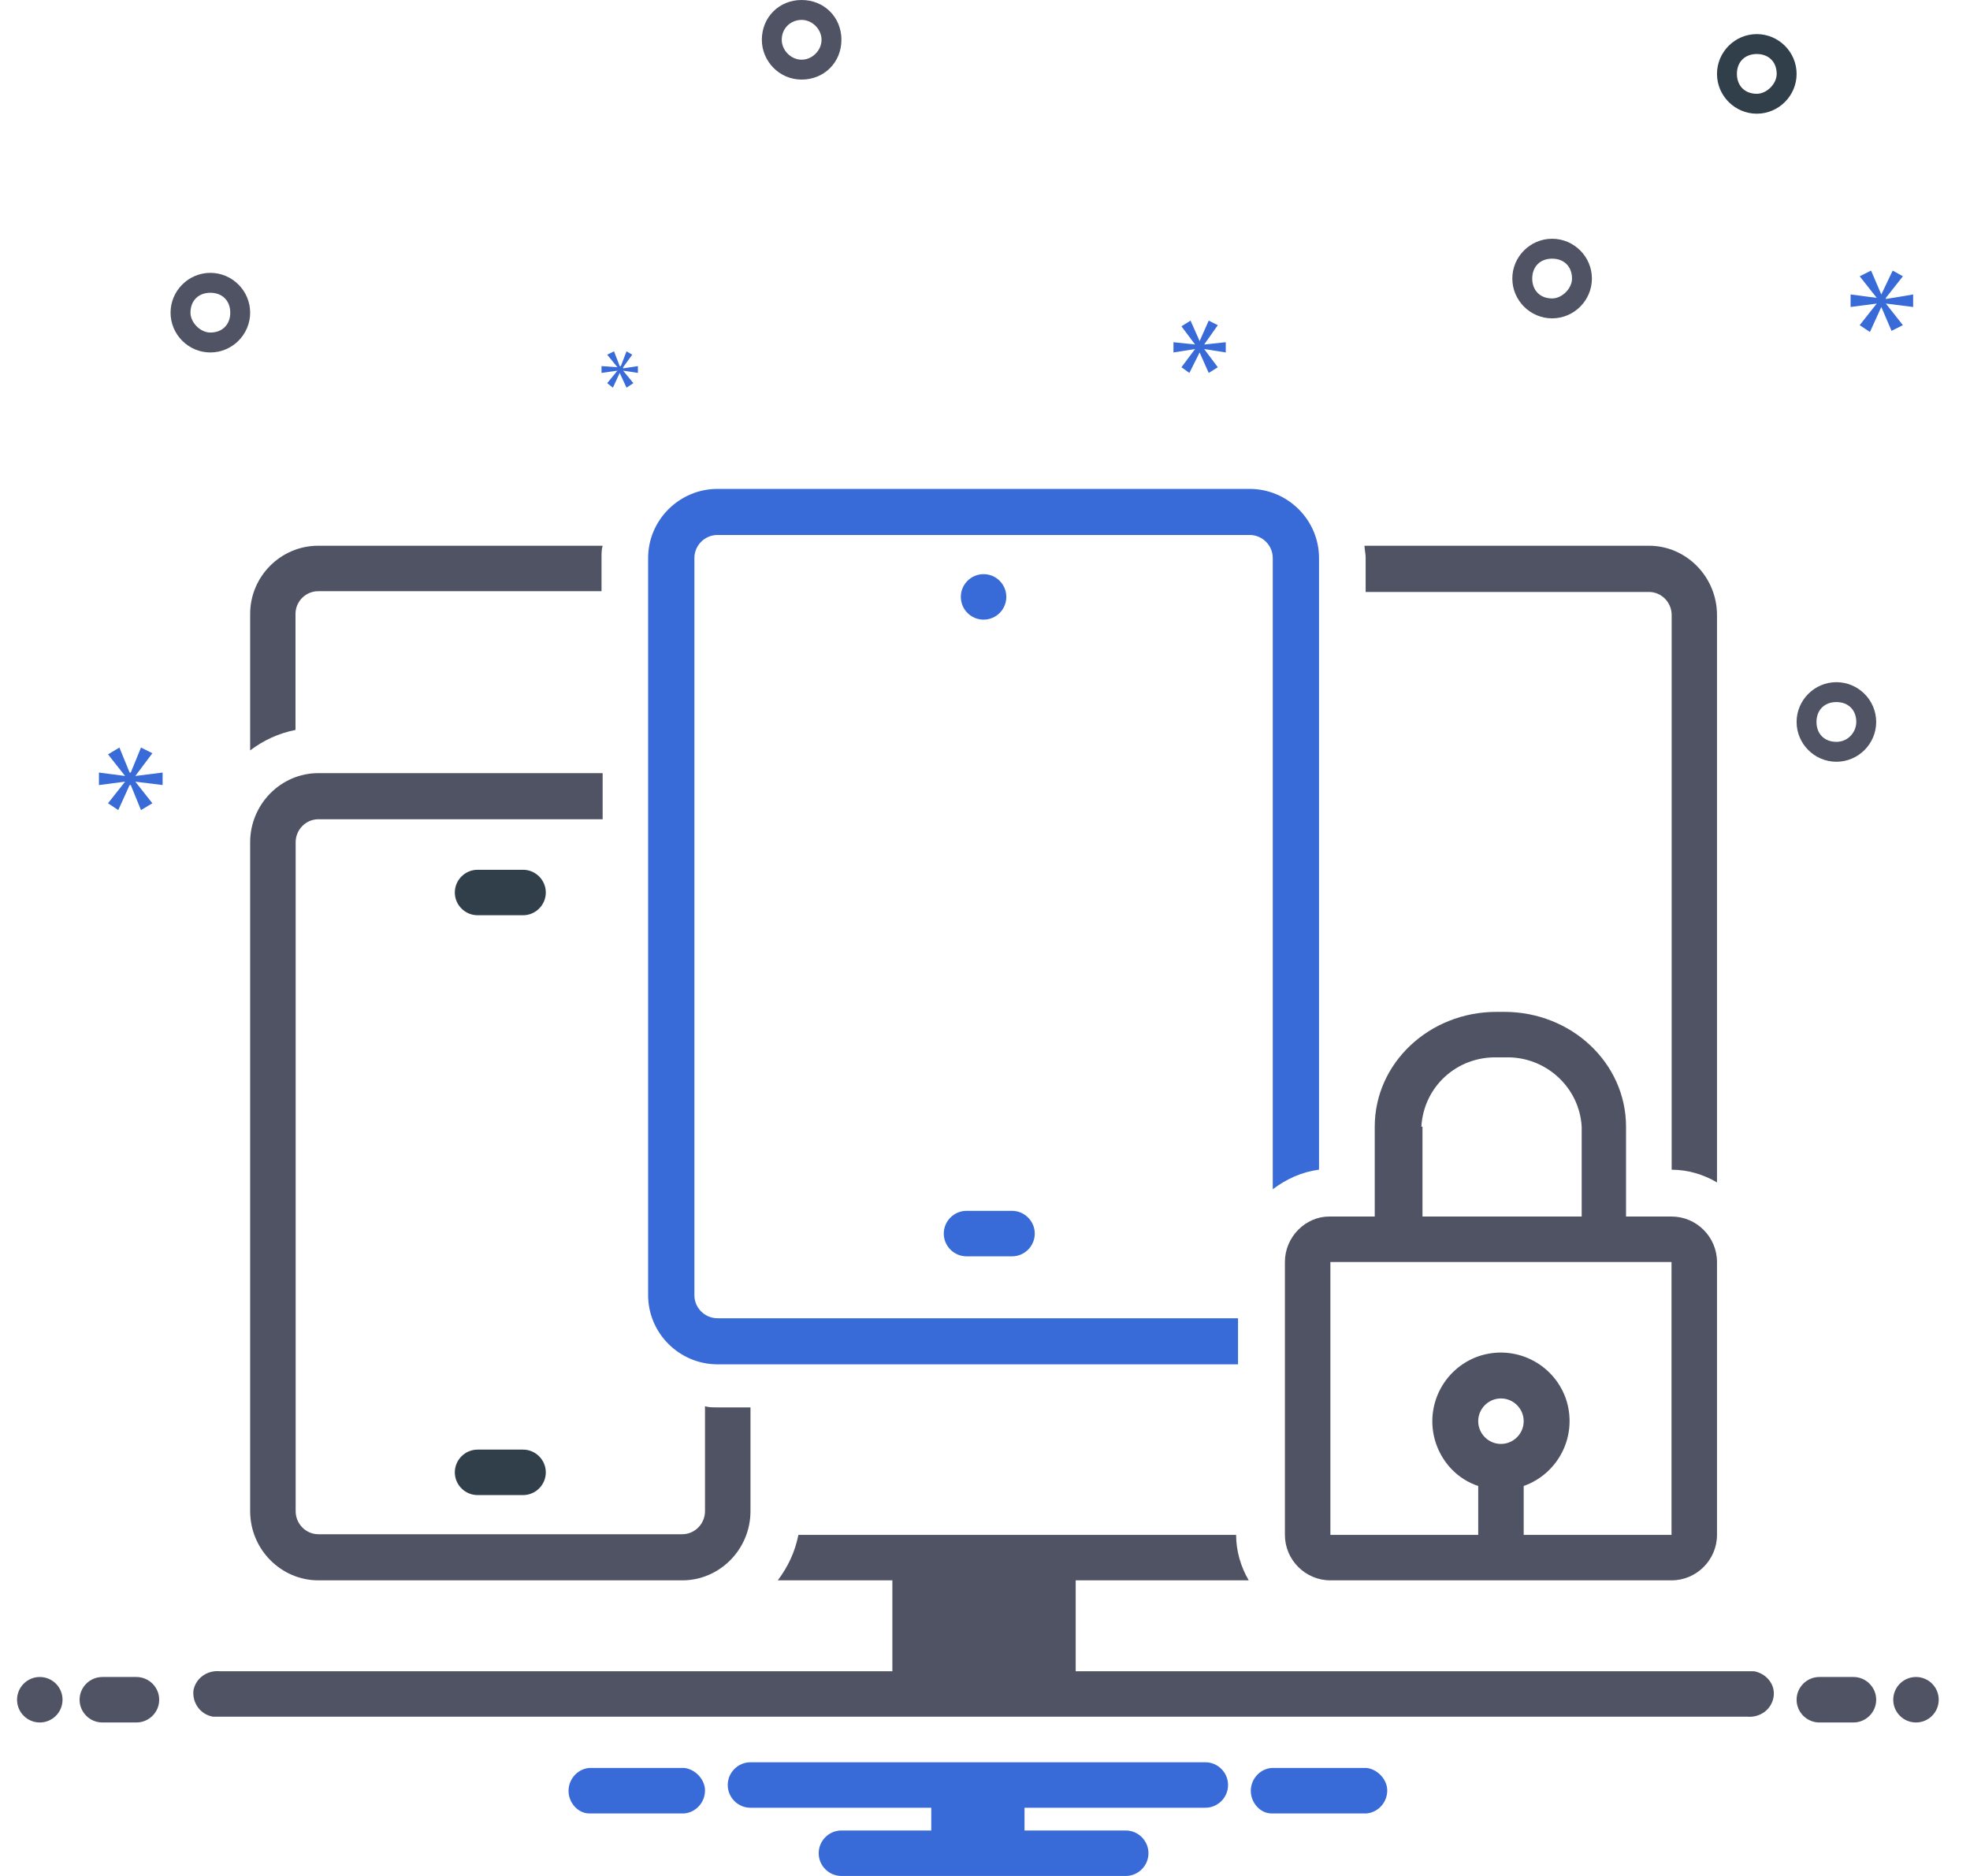 <?xml version="1.0" encoding="UTF-8"?>
<svg width="105px" height="100px" viewBox="0 0 105 100" version="1.1" xmlns="http://www.w3.org/2000/svg" xmlns:xlink="http://www.w3.org/1999/xlink">
    <title>forget-blue</title>
    <g id="设计语言" stroke="none" stroke-width="1" fill="none" fill-rule="evenodd">
        <g id="blue-3-图标" transform="translate(-1111, -477)" fill-rule="nonzero">
            <g id="forget-blue" transform="translate(1111, 477)">
                <path d="M42.727,1.061 C43.293,1.061 43.788,1.556 43.788,2.121 C43.788,2.687 43.293,3.182 42.727,3.182 C42.162,3.182 41.667,2.687 41.667,2.121 C41.667,1.485 42.162,1.061 42.727,1.061 Z M42.727,4.242 C43.929,4.242 44.848,3.323 44.848,2.121 C44.848,0.919 43.929,0 42.727,0 C41.525,0 40.606,0.919 40.606,2.121 C40.606,3.253 41.525,4.242 42.727,4.242 L42.727,4.242 Z" id="Fill-1" fill="#505363"></path>
                <path d="M97.879,39.545 C97.242,39.545 96.818,39.121 96.818,38.485 C96.818,37.848 97.242,37.424 97.879,37.424 C98.515,37.424 98.939,37.848 98.939,38.485 C98.939,39.015 98.515,39.545 97.879,39.545 Z M97.879,36.364 C96.712,36.364 95.758,37.318 95.758,38.485 C95.758,39.652 96.712,40.606 97.879,40.606 C99.045,40.606 100,39.652 100,38.485 C100,37.318 99.045,36.364 97.879,36.364 L97.879,36.364 Z" id="Fill-2" fill="#505363"></path>
                <path d="M82.727,15.909 C82.091,15.909 81.667,15.485 81.667,14.848 C81.667,14.212 82.091,13.788 82.727,13.788 C83.364,13.788 83.788,14.212 83.788,14.848 C83.788,15.379 83.258,15.909 82.727,15.909 Z M82.727,12.727 C81.561,12.727 80.606,13.682 80.606,14.848 C80.606,16.015 81.561,16.97 82.727,16.97 C83.894,16.97 84.848,16.015 84.848,14.848 C84.848,13.682 83.894,12.727 82.727,12.727 L82.727,12.727 Z" id="Fill-3" fill="#505363"></path>
                <path d="M93.636,5 C93,5 92.576,4.576 92.576,3.939 C92.576,3.303 93,2.879 93.636,2.879 C94.273,2.879 94.697,3.303 94.697,3.939 C94.697,4.47 94.167,5 93.636,5 Z M93.636,1.818 C92.47,1.818 91.515,2.773 91.515,3.939 C91.515,5.106 92.47,6.061 93.636,6.061 C94.803,6.061 95.758,5.106 95.758,3.939 C95.758,2.773 94.803,1.818 93.636,1.818 L93.636,1.818 Z" id="Fill-4" fill="#313F4B"></path>
                <path d="M10.152,16.667 C10.152,16.03 10.576,15.606 11.212,15.606 C11.848,15.606 12.273,16.03 12.273,16.667 C12.273,17.303 11.848,17.727 11.212,17.727 C10.682,17.727 10.152,17.197 10.152,16.667 Z M13.333,16.667 C13.333,15.5 12.379,14.545 11.212,14.545 C10.045,14.545 9.091,15.5 9.091,16.667 C9.091,17.833 10.045,18.788 11.212,18.788 C12.379,18.788 13.333,17.833 13.333,16.667 L13.333,16.667 Z" id="Fill-5" fill="#505363"></path>
                <polyline id="Fill-6" fill="#386BD7" points="7.212 41.364 8.121 40.152 7.515 39.848 6.97 41.182 6.909 41.182 6.364 39.848 5.758 40.212 6.667 41.364 5.273 41.182 5.273 41.848 6.667 41.667 5.758 42.818 6.303 43.182 6.909 41.848 6.97 41.848 7.515 43.182 8.121 42.818 7.212 41.667 8.667 41.848 8.667 41.182 7.212 41.364"></polyline>
                <polyline id="Fill-7" fill="#386BD7" points="32.909 19.758 32.364 20.424 32.667 20.667 33.03 19.879 33.394 20.667 33.758 20.424 33.212 19.758 34 19.879 34 19.515 33.212 19.636 33.212 19.576 33.697 18.909 33.394 18.727 33.091 19.515 33.03 19.515 32.727 18.727 32.364 18.909 32.909 19.576 32.061 19.515 32.061 19.879 32.909 19.758"></polyline>
                <polyline id="Fill-8" fill="#386BD7" points="101.97 16.364 101.97 15.697 100.515 15.939 100.515 15.879 101.424 14.727 100.879 14.424 100.273 15.697 99.727 14.424 99.121 14.727 100.03 15.879 98.636 15.697 98.636 16.364 100.03 16.182 99.121 17.333 99.667 17.697 100.273 16.364 100.818 17.636 101.424 17.333 100.515 16.182 101.97 16.364"></polyline>
                <polyline id="Fill-9" fill="#386BD7" points="64.182 18.364 64.909 17.333 64.424 17.091 63.939 18.182 63.455 17.091 62.97 17.394 63.697 18.364 62.545 18.242 62.545 18.788 63.697 18.606 62.97 19.576 63.394 19.879 63.939 18.788 64.424 19.879 64.909 19.576 64.182 18.606 65.333 18.788 65.333 18.242 64.182 18.364"></polyline>
                <path d="M2.121,89.394 C2.791,89.394 3.333,89.936 3.333,90.606 C3.333,91.276 2.791,91.818 2.121,91.818 C1.452,91.818 0.909,91.276 0.909,90.606 C0.909,89.936 1.452,89.394 2.121,89.394" id="Fill-10" fill="#505363"></path>
                <path d="M7.273,89.394 L5.455,89.394 C4.788,89.394 4.242,89.939 4.242,90.606 C4.242,91.273 4.788,91.818 5.455,91.818 L7.273,91.818 C7.939,91.818 8.485,91.273 8.485,90.606 C8.485,89.939 7.939,89.394 7.273,89.394" id="Fill-11" fill="#505363"></path>
                <path d="M98.788,89.394 L96.97,89.394 C96.303,89.394 95.758,89.939 95.758,90.606 C95.758,91.273 96.303,91.818 96.97,91.818 L98.788,91.818 C99.455,91.818 100,91.273 100,90.606 C100,89.939 99.455,89.394 98.788,89.394" id="Fill-12" fill="#505363"></path>
                <path d="M102.121,89.394 C102.791,89.394 103.333,89.936 103.333,90.606 C103.333,91.276 102.791,91.818 102.121,91.818 C101.452,91.818 100.909,91.276 100.909,90.606 C100.909,89.936 101.452,89.394 102.121,89.394" id="Fill-13" fill="#505363"></path>
                <path d="M72.836,94.242 L67.77,94.242 C67.099,94.303 66.611,94.909 66.672,95.576 C66.733,96.182 67.221,96.667 67.77,96.667 L72.836,96.667 C73.507,96.606 73.995,96 73.934,95.333 C73.873,94.788 73.385,94.303 72.836,94.242" id="Fill-14" fill="#386BD7"></path>
                <path d="M36.472,94.242 L31.407,94.242 C30.735,94.303 30.247,94.909 30.308,95.576 C30.369,96.182 30.857,96.667 31.407,96.667 L36.472,96.667 C37.143,96.606 37.632,96 37.571,95.333 C37.51,94.788 37.021,94.303 36.472,94.242" id="Fill-15" fill="#386BD7"></path>
                <path d="M64.242,93.939 L40,93.939 C39.333,93.939 38.788,94.485 38.788,95.152 C38.788,95.818 39.333,96.364 40,96.364 L49.636,96.364 L49.636,97.576 L44.848,97.576 C44.182,97.576 43.636,98.121 43.636,98.788 C43.636,99.455 44.182,100 44.848,100 L60,100 C60.667,100 61.212,99.455 61.212,98.788 C61.212,98.121 60.667,97.576 60,97.576 L54.606,97.576 L54.606,96.364 L64.242,96.364 C64.909,96.364 65.455,95.818 65.455,95.152 C65.455,94.485 64.909,93.939 64.242,93.939" id="Fill-16" fill="#386BD7"></path>
                <path d="M27.879,46.364 L25.455,46.364 C24.788,46.364 24.242,46.909 24.242,47.576 C24.242,48.242 24.788,48.788 25.455,48.788 L27.879,48.788 C28.545,48.788 29.091,48.242 29.091,47.576 C29.091,46.909 28.545,46.364 27.879,46.364" id="Fill-17" fill="#313F4B"></path>
                <path d="M27.879,77.273 L25.455,77.273 C24.788,77.273 24.242,77.818 24.242,78.485 C24.242,79.152 24.788,79.697 25.455,79.697 L27.879,79.697 C28.545,79.697 29.091,79.152 29.091,78.485 C29.091,77.818 28.545,77.273 27.879,77.273" id="Fill-18" fill="#313F4B"></path>
                <path d="M15.75,32.727 C15.75,32.061 16.293,31.515 16.958,31.515 L32.061,31.515 L32.061,29.697 C32.061,29.515 32.061,29.273 32.121,29.091 L16.958,29.091 C14.964,29.091 13.333,30.727 13.333,32.727 L13.333,40 C14.058,39.455 14.844,39.091 15.75,38.909 L15.75,32.727" id="Fill-19" fill="#505363"></path>
                <path d="M16.97,84.242 L36.364,84.242 C38.364,84.242 40,82.583 40,80.554 L40,75.022 L38.182,75.022 C38,75.022 37.758,75.022 37.576,74.96 L37.576,80.554 C37.576,81.23 37.03,81.784 36.364,81.784 L16.97,81.784 C16.303,81.784 15.758,81.23 15.758,80.554 L15.758,44.9 C15.758,44.224 16.303,43.671 16.97,43.671 L32.121,43.671 L32.121,41.212 L16.97,41.212 C14.97,41.212 13.333,42.872 13.333,44.9 L13.333,80.554 C13.333,82.583 14.97,84.242 16.97,84.242" id="Fill-20" fill="#505363"></path>
                <path d="M50.303,65.758 C50.303,66.424 50.848,66.97 51.515,66.97 L53.939,66.97 C54.606,66.97 55.152,66.424 55.152,65.758 C55.152,65.091 54.606,64.545 53.939,64.545 L51.515,64.545 C50.848,64.545 50.303,65.091 50.303,65.758" id="Fill-21" fill="#386BD7"></path>
                <path d="M52.424,30.606 C53.094,30.606 53.636,31.148 53.636,31.818 C53.636,32.488 53.094,33.03 52.424,33.03 C51.755,33.03 51.212,32.488 51.212,31.818 C51.212,31.148 51.755,30.606 52.424,30.606" id="Fill-22" fill="#386BD7"></path>
                <path d="M72.788,31.555 L87.89,31.555 C88.555,31.555 89.099,32.109 89.099,32.787 L89.099,62.353 C89.944,62.353 90.79,62.599 91.515,63.03 L91.515,32.787 C91.515,30.754 89.884,29.091 87.89,29.091 L72.727,29.091 C72.727,29.276 72.788,29.522 72.788,29.707 L72.788,31.555" id="Fill-23" fill="#505363"></path>
                <path d="M38.245,72.727 L65.987,72.727 L65.987,70.271 L38.245,70.271 C37.566,70.271 37.011,69.719 37.011,69.043 L37.011,29.745 C37.011,29.069 37.566,28.517 38.245,28.517 L66.604,28.517 C67.282,28.517 67.837,29.069 67.837,29.745 L67.837,63.394 C68.577,62.841 69.378,62.473 70.303,62.35 L70.303,29.745 C70.303,27.719 68.638,26.061 66.604,26.061 L38.245,26.061 C36.21,26.061 34.545,27.719 34.545,29.745 L34.545,69.043 C34.545,71.069 36.21,72.727 38.245,72.727" id="Fill-24" fill="#386BD7"></path>
                <path d="M70.909,67.273 L89.091,67.273 L89.091,81.818 L81.212,81.818 L81.212,79.212 C83.091,78.545 84.121,76.485 83.455,74.545 C82.788,72.667 80.727,71.636 78.788,72.303 C76.909,72.97 75.879,75.03 76.545,76.97 C76.909,78 77.697,78.848 78.788,79.212 L78.788,81.818 L70.909,81.818 L70.909,67.273 Z M75.758,60.061 C75.879,57.939 77.636,56.303 79.818,56.364 L80.242,56.364 C82.364,56.303 84.182,57.939 84.303,60.061 L84.303,64.848 L75.818,64.848 L75.818,60.061 L75.758,60.061 Z M80,76.97 C79.333,76.97 78.788,76.424 78.788,75.758 C78.788,75.091 79.333,74.545 80,74.545 C80.667,74.545 81.212,75.091 81.212,75.758 C81.212,76.424 80.667,76.97 80,76.97 Z M68.485,67.273 L68.485,81.818 C68.485,83.152 69.576,84.242 70.909,84.242 L89.091,84.242 C90.424,84.242 91.515,83.152 91.515,81.818 L91.515,67.273 C91.515,65.939 90.424,64.848 89.091,64.848 L86.667,64.848 L86.667,60.061 C86.667,56.667 83.758,53.939 80.182,53.939 L79.758,53.939 C76.182,53.939 73.273,56.667 73.273,60.061 L73.273,64.848 L70.848,64.848 C69.576,64.848 68.485,65.939 68.485,67.273 L68.485,67.273 Z" id="Fill-25" fill="#505363"></path>
                <path d="M50.005,89.147 L54.891,89.147 L54.891,84.302 L50.005,84.302 L50.005,89.147 Z M93.183,89.087 L57.334,89.087 L57.334,84.241 L66.556,84.241 C66.128,83.514 65.884,82.666 65.884,81.818 L42.555,81.818 C42.371,82.727 42.005,83.514 41.455,84.241 L47.563,84.241 L47.563,89.087 L11.713,89.087 C11.042,89.026 10.431,89.45 10.309,90.116 C10.248,90.783 10.675,91.388 11.347,91.509 C11.469,91.509 11.53,91.509 11.652,91.509 L93.122,91.509 C93.794,91.57 94.405,91.146 94.527,90.48 C94.649,89.813 94.16,89.208 93.488,89.087 C93.427,89.087 93.305,89.087 93.183,89.087 L93.183,89.087 Z" id="Fill-26" fill="#505363"></path>
            </g>
        </g>
    </g>
</svg>